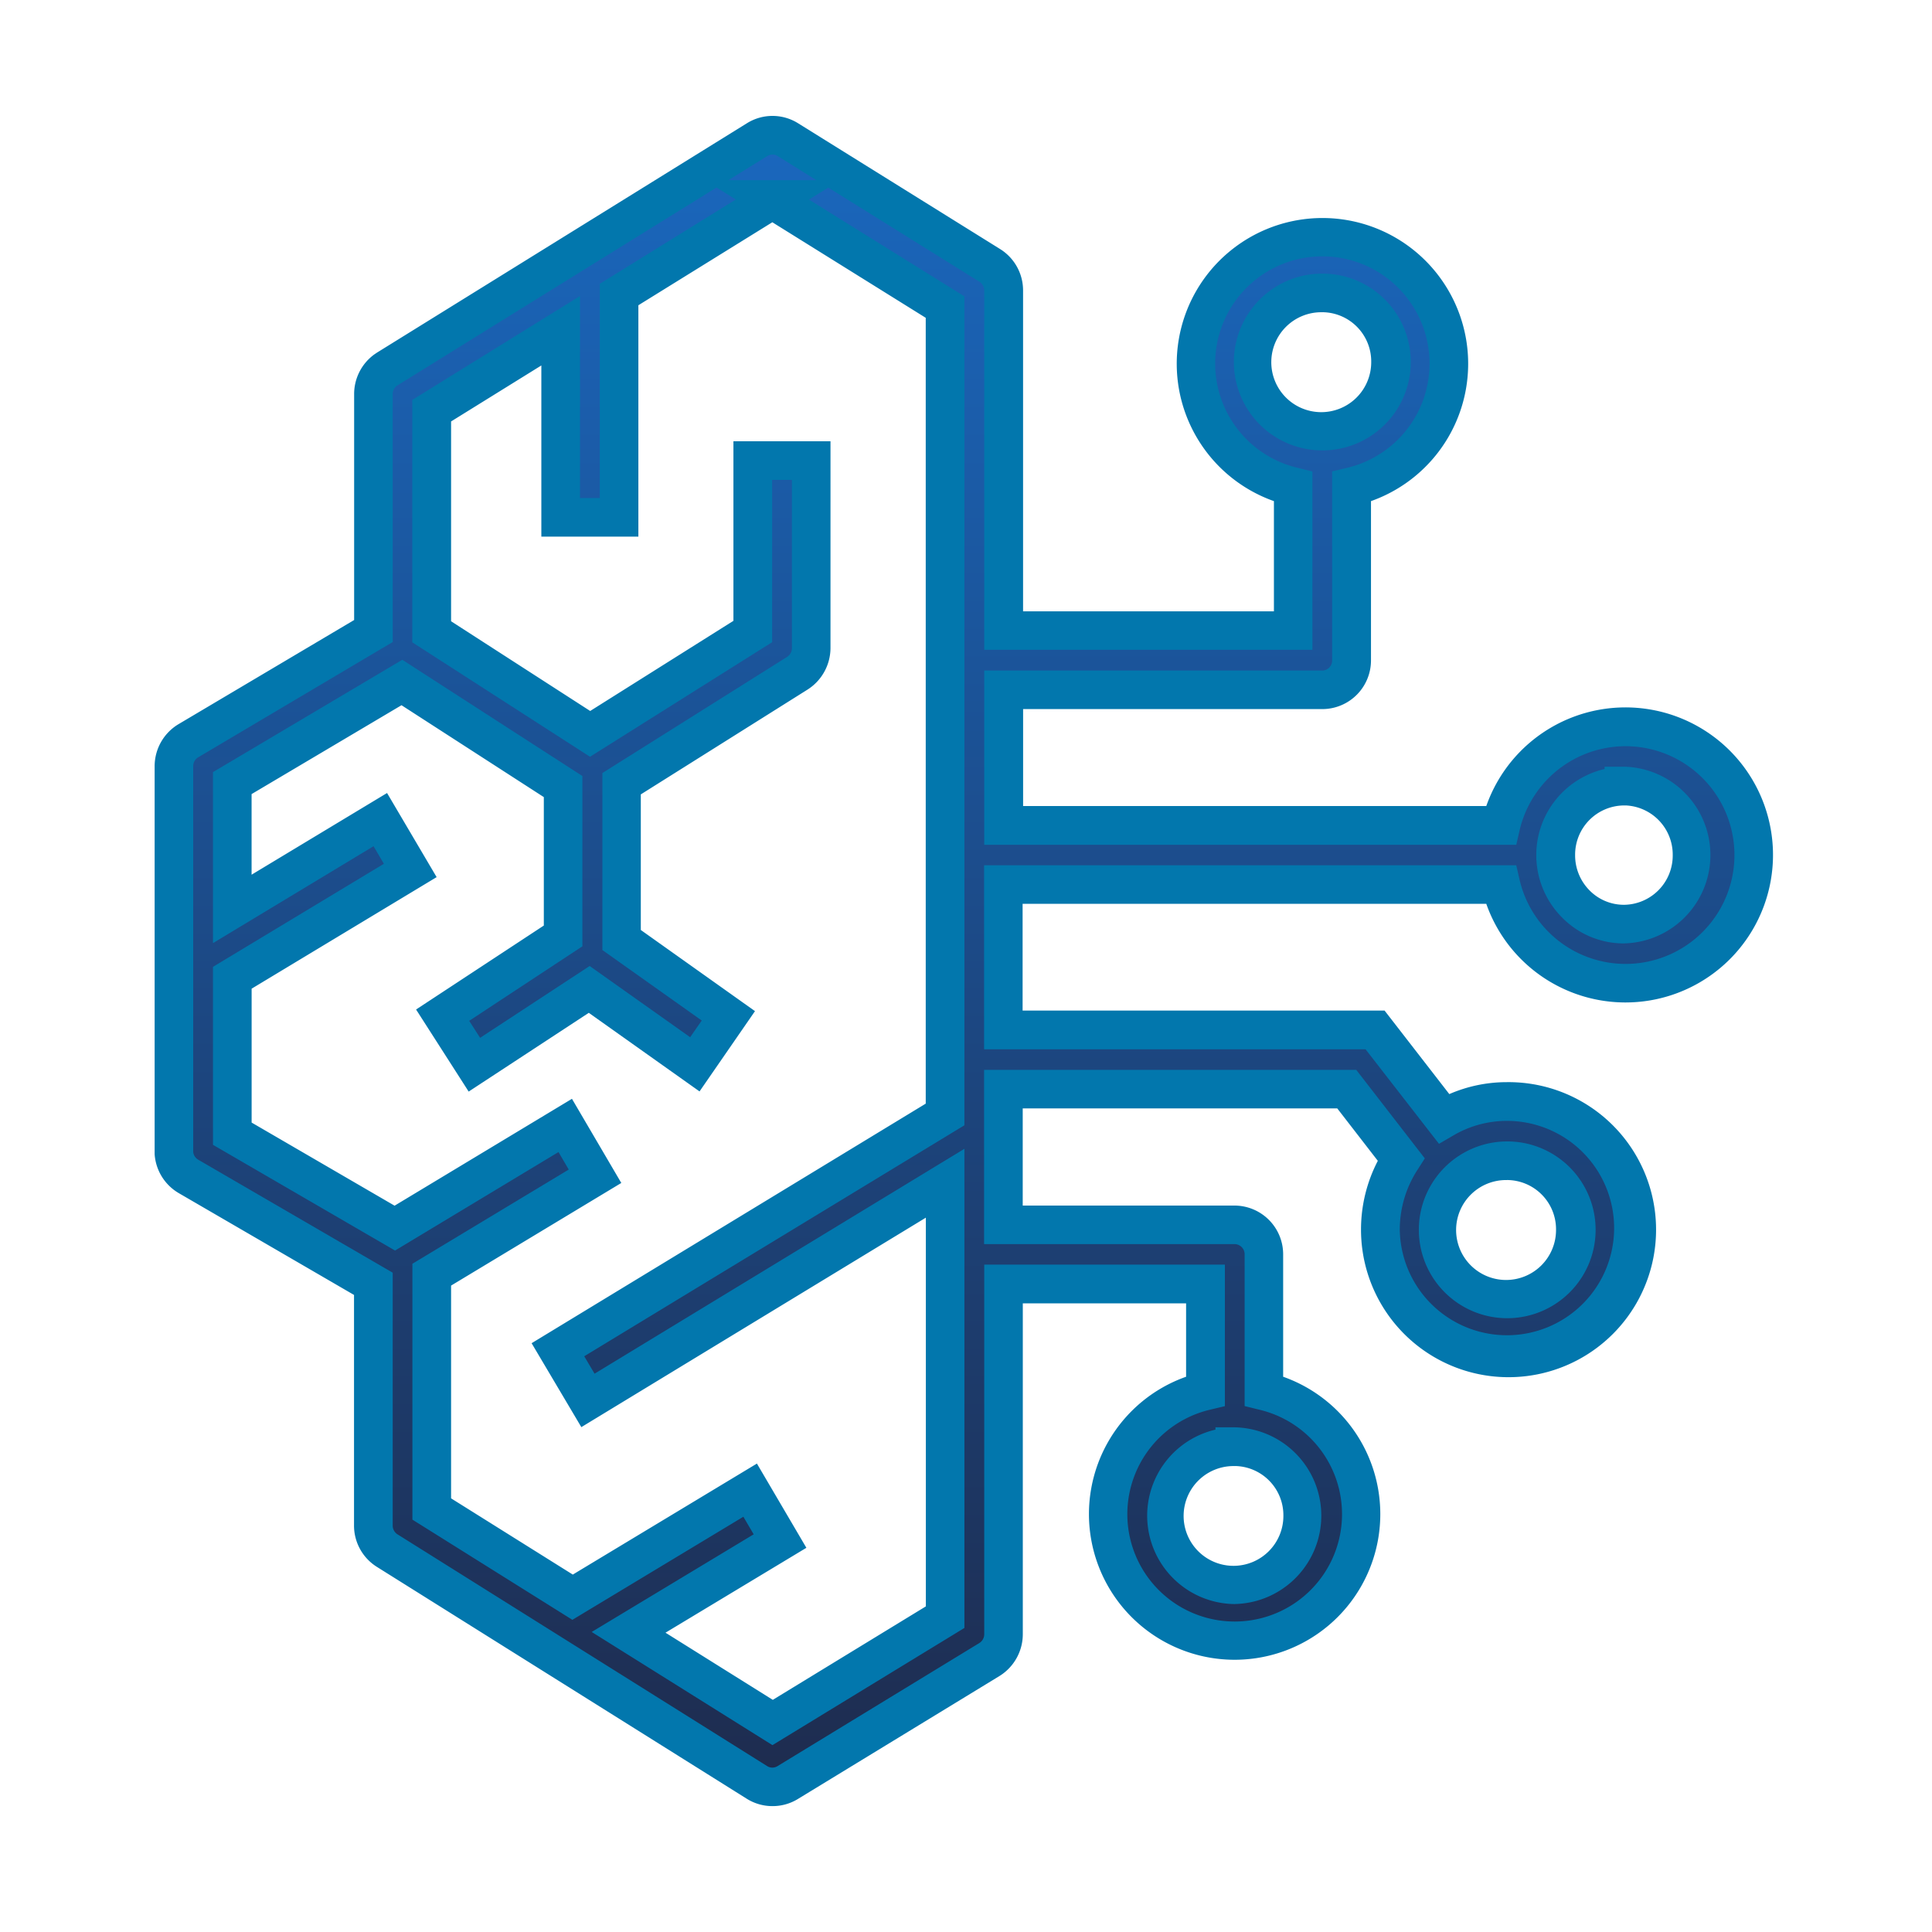 <svg xmlns="http://www.w3.org/2000/svg" xmlns:xlink="http://www.w3.org/1999/xlink" width="50" height="50" viewBox="0 0 50 50"><defs><linearGradient id="a" x1="0.5" x2="0.5" y2="1" gradientUnits="objectBoundingBox"><stop offset="0" stop-color="#1a67bd"/><stop offset="1" stop-color="#1e2c4f"/></linearGradient></defs><g transform="translate(0)"><rect width="50" height="50" transform="translate(0)" fill="none"/><path d="M23.468,29.2h5.984a.762.762,0,0,1,.756.765V33.5a3.272,3.272,0,1,1-1.512,0V30.728H23.47v9.06a.767.767,0,0,1-.365.657l-5.226,3.188a.748.748,0,0,1-.787,0l-9.57-6a.767.767,0,0,1-.359-.653V30.726L2.381,27.947A.767.767,0,0,1,2,27.335v-10a.766.766,0,0,1,.373-.661l4.789-2.84V7.7a.766.766,0,0,1,.321-.626l.041-.027L17.1,1.113a.748.748,0,0,1,.791,0l5.226,3.254a.767.767,0,0,1,.359.653v8.8h7.492V10.1a3.274,3.274,0,1,1,1.512,0v4.49a.76.76,0,0,1-.756.765H23.472v3.509H36.342a3.319,3.319,0,1,1,0,1.531H23.468v3.763h9.623l1.778,2.293a3.225,3.225,0,0,1,1.632-.441,3.318,3.318,0,1,1-3.274,3.316,3.343,3.343,0,0,1,.536-1.82l-1.407-1.817H23.468V29.2ZM17.49,2.663l-3.969,2.46v5.766H12.01V6.059L8.674,8.128V13.85l4.1,2.642,4.21-2.65V9.42h1.512V14.27a.771.771,0,0,1-.357.651l-4.552,2.862v4.043l2.763,1.96-.867,1.255L12.75,23.1,9.777,25.055l-.822-1.282,3.118-2.05V17.856L7.9,15.164l-4.391,2.6v3.256l3.831-2.31.773,1.315L3.512,22.8V26.84L7.72,29.284l4.41-2.658.771,1.315L8.674,30.489v6.066l3.645,2.283,4.595-2.771.773,1.317-3.919,2.362,3.726,2.333,4.465-2.726V28.124l-9.244,5.621-.777-1.311,10.021-6.093V5.447l-4.47-2.784ZM29.452,34.942a1.771,1.771,0,1,0,1.252.527,1.774,1.774,0,0,0-1.252-.527Zm7.053-7.4a1.774,1.774,0,1,0,1.251.528,1.774,1.774,0,0,0-1.251-.528Zm3.021-9.695a1.771,1.771,0,1,0,1.252.527,1.774,1.774,0,0,0-1.252-.527ZM31.718,5.08a1.774,1.774,0,1,0,1.253.528,1.774,1.774,0,0,0-1.253-.528Z" transform="translate(2.5 2.5)" fill-rule="evenodd" fill="url(#a)"/><path d="M17.489,44.242a1.247,1.247,0,0,1-.662-.19l-9.571-6a1.26,1.26,0,0,1-.594-1.078V31.013L2.13,28.38a1.265,1.265,0,0,1-.628-1.01V17.332a1.269,1.269,0,0,1,.62-1.092l4.543-2.694V7.7a1.267,1.267,0,0,1,.531-1.034l.066-.044L16.833.688a1.248,1.248,0,0,1,1.318,0l5.226,3.254a1.261,1.261,0,0,1,.6,1.079v8.3h6.492V10.469a3.771,3.771,0,1,1,2.512,0v4.117a1.26,1.26,0,0,1-1.253,1.265h-7.75v2.509H35.965a3.818,3.818,0,1,1,0,2.531h-12v2.763h9.368l1.675,2.161a3.729,3.729,0,0,1,1.485-.309,3.818,3.818,0,1,1-3.77,3.816,3.846,3.846,0,0,1,.435-1.78l-1.05-1.357H23.968V28.7h5.484a1.262,1.262,0,0,1,1.256,1.265v3.165a3.77,3.77,0,1,1-2.512,0v-1.9H23.97v8.56a1.274,1.274,0,0,1-.6,1.083l-5.228,3.189A1.247,1.247,0,0,1,17.489,44.242ZM2.5,27.314a.267.267,0,0,0,.132.2l5.031,2.923V36.98a.267.267,0,0,0,.125.229l9.57,6a.252.252,0,0,0,.261,0l5.227-3.188a.268.268,0,0,0,.126-.228V30.228H29.2v3.663l-.384.092a2.778,2.778,0,1,0,1.275,0l-.38-.094V29.962a.264.264,0,0,0-.256-.265H22.968V25.188H32.6l1.774,2.291-.192.3a2.845,2.845,0,0,0-.456,1.549A2.774,2.774,0,1,0,36.5,26.508a2.731,2.731,0,0,0-1.38.373l-.379.221-1.9-2.446H22.968V19.894H36.741l.089.389a2.817,2.817,0,1,0,0-1.308l-.089.388H22.972V14.854H31.72a.26.26,0,0,0,.256-.262V9.7l.384-.092a2.774,2.774,0,1,0-1.275,0l.38.094v4.616H22.972V5.02a.267.267,0,0,0-.125-.229L18.936,2.355l-.5.31L22.459,5.17V26.622L12.62,32.6l.267.451,9.572-5.82v12.4l-4.968,3.033-4.678-2.929,4.192-2.527-.267-.455-4.425,2.668-4.14-2.593V30.206l4.046-2.438-.265-.453-4.23,2.549L3.012,27.128V22.522l4.423-2.667L7.168,19.4,3.012,21.908V17.482l4.9-2.907,4.66,3.008v4.408L9.643,23.919l.282.44L12.761,22.5l2.6,1.843.3-.432-2.571-1.824V17.506L17.871,14.5a.271.271,0,0,0,.124-.228V9.92h-.512v4.2L12.77,17.085l-4.6-2.962V7.85L12.51,5.161v5.228h.512V4.845l3.521-2.182-.5-.31L7.768,7.485a.266.266,0,0,0-.105.215v6.416L2.628,17.1a.266.266,0,0,0-.128.231Zm12.223,12.44L17.5,41.492l3.961-2.419V29.013l-8.916,5.421-1.287-2.172,10.2-6.2V5.725l-3.97-2.473L14.021,5.4v5.988H11.51V6.958L9.174,8.407v5.171l3.6,2.322,3.707-2.333V8.92h2.512V14.27a1.279,1.279,0,0,1-.59,1.074l-4.319,2.715v3.509l2.955,2.1-1.435,2.078-2.866-2.034L9.629,25.75,8.268,23.626l3.306-2.173V18.129L7.891,15.751l-3.88,2.3v2.086l3.506-2.114L8.8,20.2,4.012,23.087v3.465l3.7,2.151,4.59-2.766,1.277,2.178L9.174,30.771v5.506l3.15,1.973,4.765-2.873,1.28,2.18ZM17.491,1.5a.248.248,0,0,0-.131.037l-1.01.626h2.278l-1.005-.626A.248.248,0,0,0,17.491,1.5ZM29.456,39.013a2.287,2.287,0,0,1-.5-4.514v-.06h.5a2.287,2.287,0,0,1,0,4.573Zm.051-3.571h-.052a1.291,1.291,0,1,0,1.259,1.289v-.007a1.274,1.274,0,0,0-1.208-1.282Zm7-3.827a2.287,2.287,0,0,1,0-4.575h0l0,.191v-.191a2.287,2.287,0,0,1,0,4.575Zm0-3.575a1.293,1.293,0,1,0,1.263,1.291v-.008A1.274,1.274,0,0,0,36.5,28.039Zm3.025-6.124a2.241,2.241,0,0,1-1.606-.671,2.288,2.288,0,0,1,1.1-3.843v-.06h.5a2.287,2.287,0,0,1,0,4.573Zm.051-3.571h-.052a1.274,1.274,0,0,0-1.267,1.284,1.287,1.287,0,0,0,.372.913,1.247,1.247,0,0,0,.892.374,1.274,1.274,0,0,0,1.262-1.282v-.007a1.274,1.274,0,0,0-1.208-1.282Zm-7.86-9.189a2.287,2.287,0,0,1-.006-4.575h.006a2.287,2.287,0,0,1,0,4.575Zm0-3.575a1.293,1.293,0,1,0,1.264,1.291V6.864A1.274,1.274,0,0,0,31.718,5.58Z" transform="translate(2.5 2.5)" fill="#0277ad"/></g></svg>